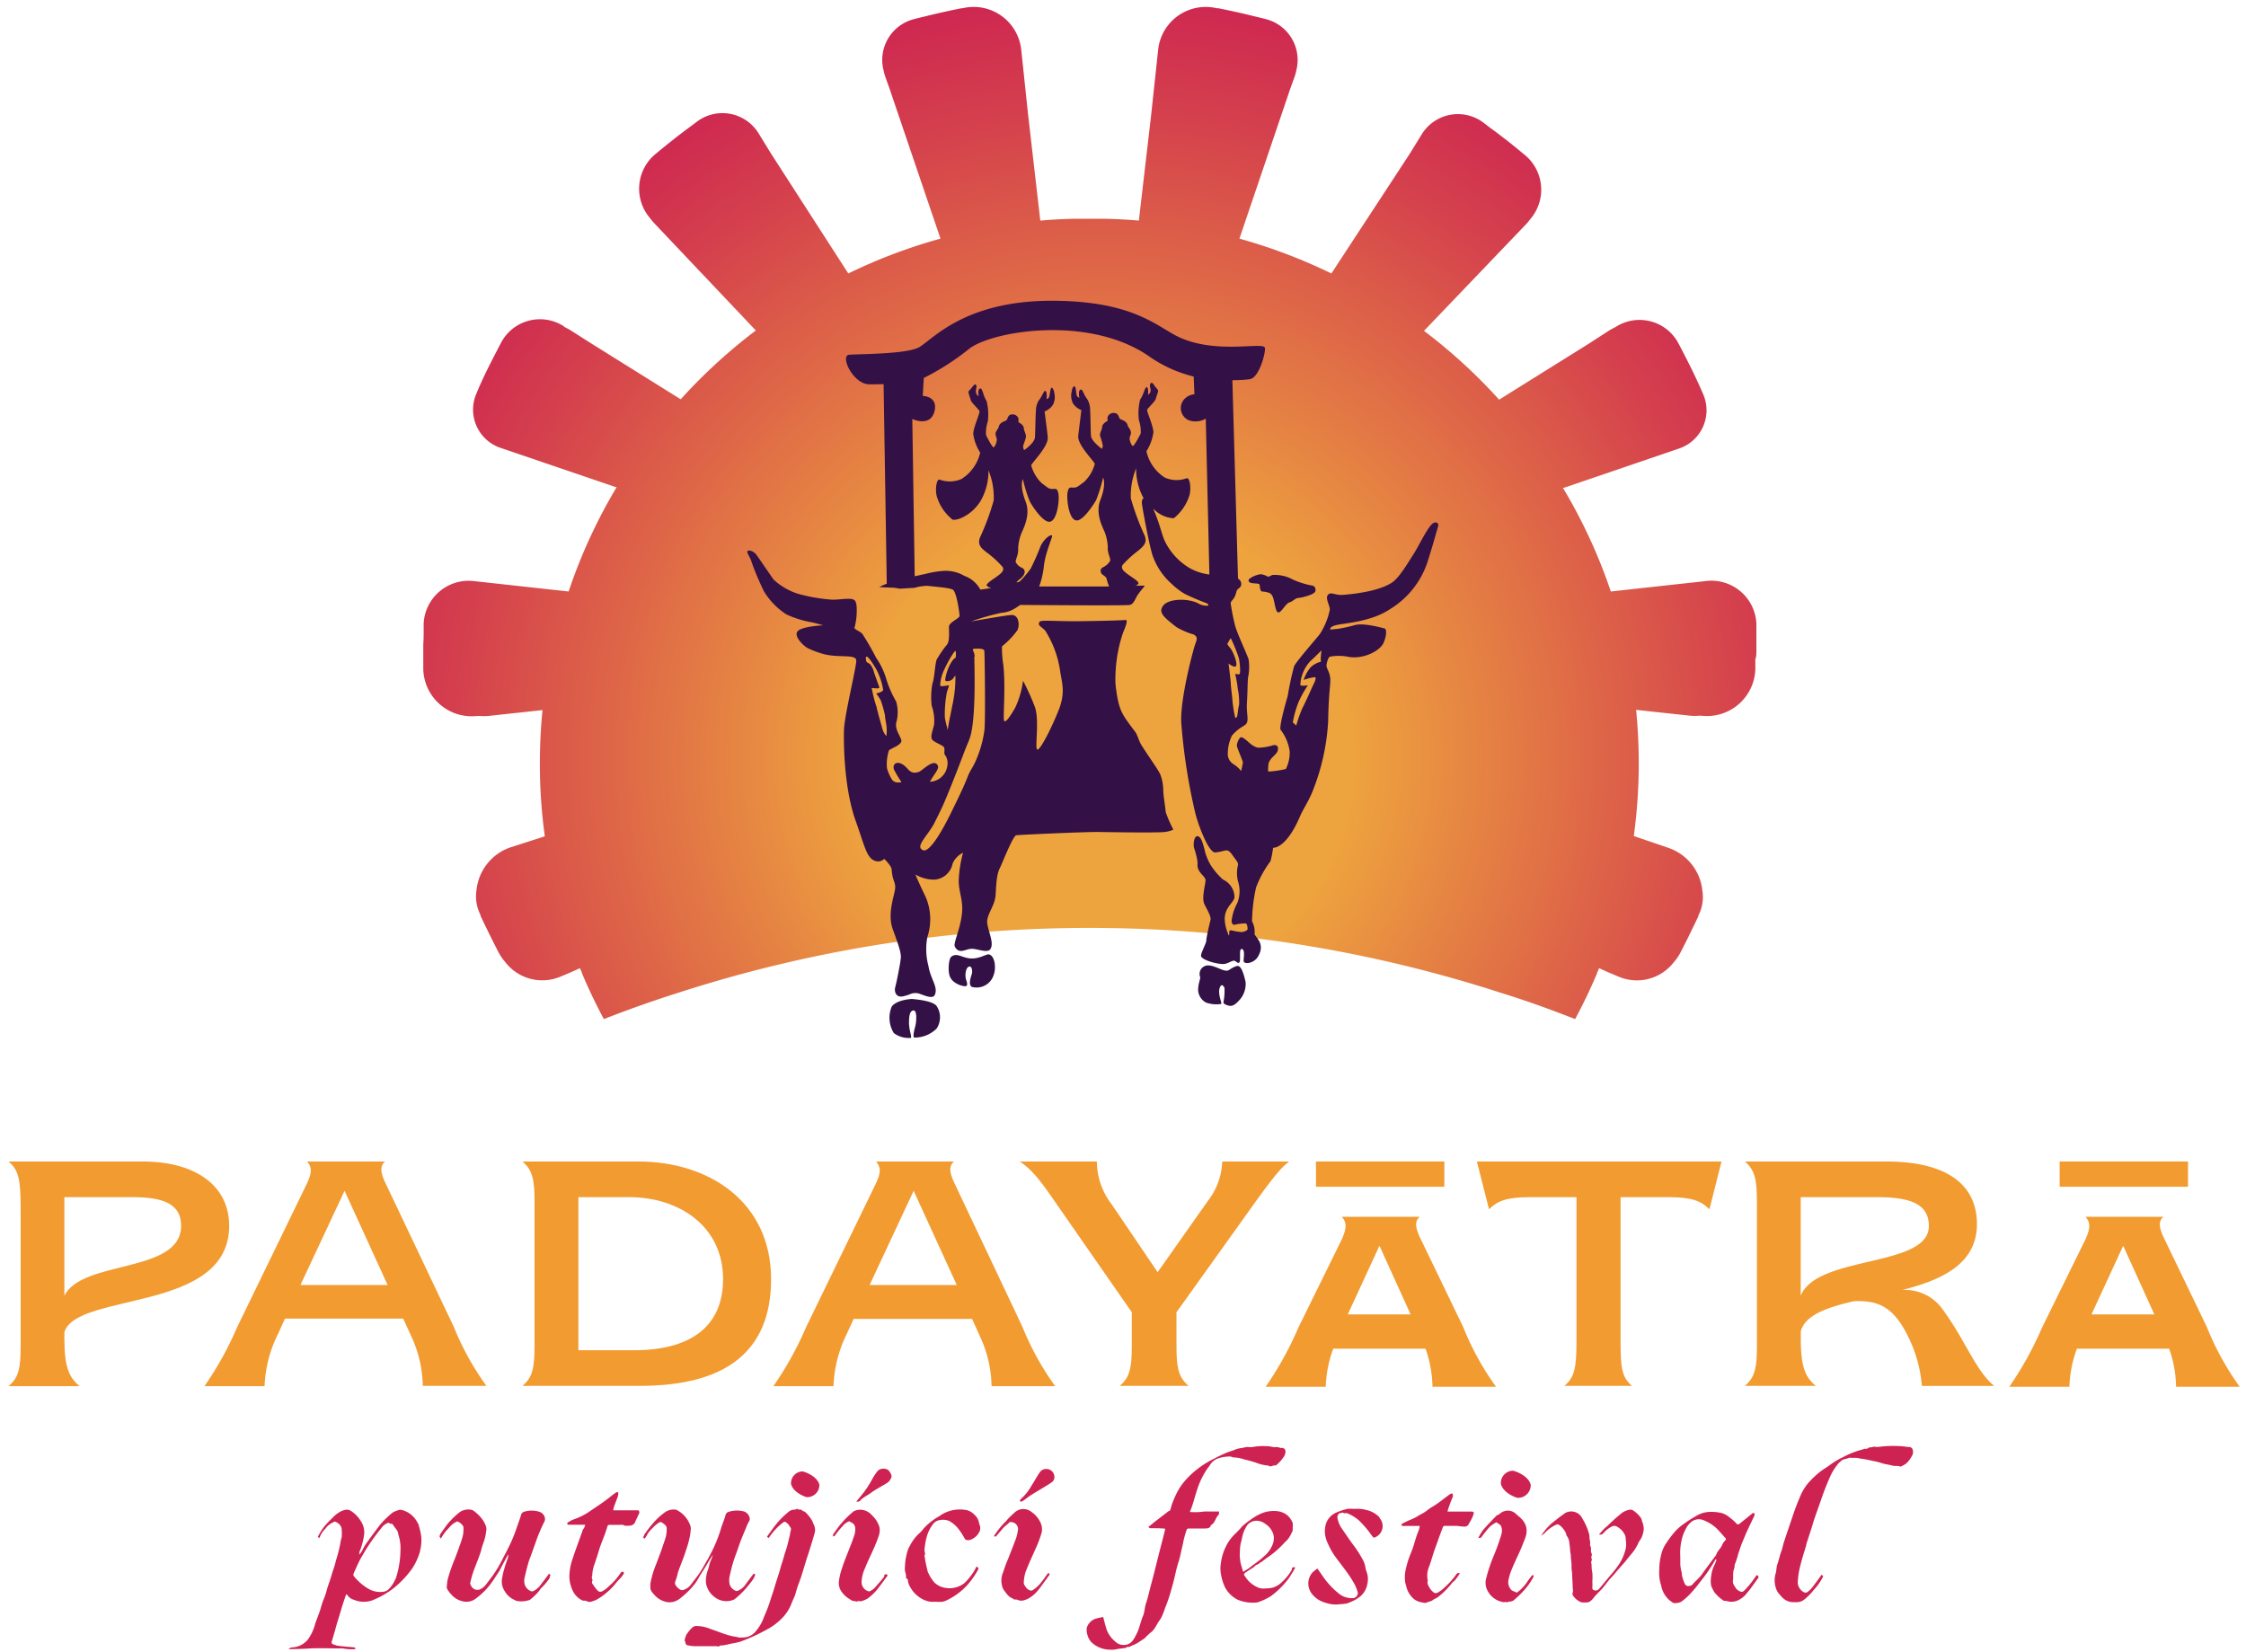 <svg id="Vrstva_1" data-name="Vrstva 1" xmlns="http://www.w3.org/2000/svg" xmlns:xlink="http://www.w3.org/1999/xlink" viewBox="0 0 299 220"><defs><style>.cls-1{fill:url(#radial-gradient);}.cls-2{fill:#331045;}.cls-3{fill:none;}.cls-4{fill:#f29b31;}.cls-5{fill:#ce2252;}</style><radialGradient id="radial-gradient" cx="146.98" cy="100.91" r="112.84" gradientUnits="userSpaceOnUse"><stop offset="0.29" stop-color="#eea43e"/><stop offset="0.41" stop-color="#e78a42"/><stop offset="0.77" stop-color="#d43f4d"/><stop offset="0.93" stop-color="#cd2252"/></radialGradient></defs><title>Padayatra_putujici_festival_logo</title><path class="cls-1" d="M233.82,86.61c0-.26,0-.52,0-.78,0-.75,0-1.49,0-2.24,0-.15,0-.29,0-.44V83A6,6,0,0,0,227,77.37l-12.56,1.38a70.73,70.73,0,0,0-6.38-13.81l.15,0,15.21-5.19a5.37,5.37,0,0,0,3.31-7.28c-.86-2-1.81-3.94-2.82-5.86l-.08-.16a.08.08,0,0,1,0,0l-.47-.89a5.86,5.86,0,0,0-8.21-2.07l-.22.13a8.24,8.24,0,0,0-.77.42l-2.59,1.68-12,7.49a71.8,71.8,0,0,0-10-9.16l13.61-14.22a6.21,6.21,0,0,0,.52-.63,6,6,0,0,0-.66-8.53l-.39-.32h0l0,0c-.73-.61-1.47-1.21-2.22-1.79s-1.45-1.11-2.19-1.65l-.14-.11h0l-.63-.48a5.65,5.65,0,0,0-8.21,1.58l-1.59,2.58L177.24,36.41A72.1,72.1,0,0,0,165,31.77l6.78-20,.56-1.54a6.56,6.56,0,0,0,.23-.84,5.61,5.61,0,0,0-4-6.83l-.37-.1h0l-1.21-.29c-.88-.22-1.76-.43-2.65-.62-.71-.16-1.43-.31-2.14-.45H162l-.23-.05a6.37,6.37,0,0,0-7.58,5.47l-.94,8.77-1.64,14.08c-1.38-.13-2.76-.19-4.16-.24l-1.73,0h-1.34l-1.73,0c-1.4.05-2.79.11-4.16.24L136.87,15.3l-.93-8.78a6.37,6.37,0,0,0-7.59-5.47l-.22.05H128c-.72.14-1.43.29-2.15.45-.88.19-1.77.4-2.65.62l-1.2.29h0l-.37.1a5.6,5.6,0,0,0-4,6.83,6.56,6.56,0,0,0,.23.84l.55,1.54,6.79,20a71.78,71.78,0,0,0-12.27,4.64L102.58,20.35,101,17.77a5.65,5.65,0,0,0-8.21-1.58l-.63.48h0l-.14.1c-.74.55-1.47,1.09-2.19,1.66s-1.49,1.18-2.22,1.79l0,0h0c-.12.11-.26.21-.39.32a6,6,0,0,0-.66,8.53,6.21,6.21,0,0,0,.52.63L100.62,44a71.88,71.88,0,0,0-10,9.16l-12-7.49L76,44a7.29,7.29,0,0,0-.78-.42L75,43.4a5.86,5.86,0,0,0-8.21,2.07l-.47.89,0,0a.8.8,0,0,1-.08.16c-1,1.92-2,3.88-2.81,5.86a5.37,5.37,0,0,0,3.3,7.28l15.22,5.19.15,0A70.73,70.73,0,0,0,75.7,78.75L63.13,77.37A6,6,0,0,0,56.4,83v.13s0,0,0,0,0,.3,0,.45c0,.74,0,1.49-.05,2.23v2c0,.09,0,.18,0,.27,0,.36,0,.72,0,1.07a6.45,6.45,0,0,0,7.2,6.17l.31,0a7.4,7.4,0,0,0,1.15,0l7.21-.78a72.28,72.28,0,0,0-.35,7.25,69.94,69.94,0,0,0,.66,9.55L68,112.8a6.74,6.74,0,0,0-4.57,5.74,5.34,5.34,0,0,0,.41,3l.12.27s0,.06,0,.08c.17.39.36.77.54,1.15.49,1,1,2.06,1.52,3.07l.24.47v0l.12.23a6.58,6.58,0,0,0,.86,1.25A6.22,6.22,0,0,0,74.68,130l1.36-.57,1.16-.53.28.63s0,0,0,.05h0c.87,2.09,1.85,4.12,2.91,6.1h0c3.09-1.21,6.26-2.34,9.48-3.37l.5-.16a177.87,177.87,0,0,1,109.34,0l.5.16c3.22,1,6.39,2.16,9.48,3.37h0q1.61-3,2.92-6.1h0l0-.05.27-.63,1.17.53,1.36.57a6.21,6.21,0,0,0,7.4-1.87,6.62,6.62,0,0,0,.87-1.25l.12-.23v0c.08-.15.15-.3.23-.46.53-1,1-2,1.53-3.08.18-.38.37-.76.54-1.15l0-.08.13-.27a5.33,5.33,0,0,0,.4-3,6.73,6.73,0,0,0-4.56-5.74l-4.57-1.56a71.57,71.57,0,0,0,.66-9.55q0-3.68-.35-7.25l7.21.78a7.4,7.4,0,0,0,1.15,0l.31,0a6.45,6.45,0,0,0,7.2-6.17c0-.35,0-.71,0-1.07a2.45,2.45,0,0,0,0-.27C233.83,87.39,233.82,87,233.82,86.61Z"/><path class="cls-2" d="M164.89,128.63c-.38-.15-1.28.55-1.41.58-.67.19-1.75-.75-2.81-.67a1.14,1.14,0,0,0-.9,1.53c.06.26-.25.79-.27,1.73a2,2,0,0,0,1.05,1.68,4.24,4.24,0,0,0,2,.19c.2-.07-.48-1.29-.17-2.16.23-.63.49-.25.63,0a8.34,8.34,0,0,1-.14,1.95c0,.22.48.38.75.44.56.12,1-.32,1.49-.88a3.19,3.19,0,0,0,.71-2.29C165.74,130.41,165.42,128.83,164.89,128.63Z"/><path class="cls-2" d="M131.66,127.07c-.38-.09-1.35.7-2.68.51-1-.14-1.61-.73-2.31-.23-.37.25-.44,1.62-.33,2.22a1.71,1.71,0,0,0,.62,1.12,2.89,2.89,0,0,0,1.52.62c.51-.05.17-.65.09-1.05-.14-.64.07-1.62.54-1.58.24,0,.39.56.26,1s-.49,1.39,0,1.71a2.38,2.38,0,0,0,2.88-1.49C132.68,128.82,132.41,127.24,131.66,127.07Z"/><path class="cls-2" d="M121.44,133c-.06,0-2,.07-2.72,1a3.86,3.86,0,0,0,.27,3.54,3.26,3.26,0,0,0,2.26.64c.17-.14-.19-.85-.24-1.91,0-.86.06-1.69.58-1.74s.4,1.42.3,1.91-.42,1.46-.2,1.7a4.15,4.15,0,0,0,3-1.2,2.73,2.73,0,0,0,0-3C124.13,133.22,121.93,133.06,121.44,133Z"/><path class="cls-2" d="M190.92,69.59c-.71.23-1.9,2.87-2.73,4.17s-1.94,3.2-2.92,3.83c-2,1.28-5.81,1.55-6.47,1.61-1,.09-1.55-.41-1.94-.08-.56.48.22,1.48.17,2.07a9.41,9.41,0,0,1-1.32,3.22c-.46.61-3.09,3.58-3.43,4.29a39.24,39.24,0,0,0-.86,4c-.15.47-1.16,4-.94,4.46a6.08,6.08,0,0,1,1.21,2.88,4.87,4.87,0,0,1-.51,2.34,12.32,12.32,0,0,1-2.32.34c-.1,0,0-.84,0-1,.19-.83,1.06-1.21,1.22-1.73s0-.86-.57-.78a7.09,7.09,0,0,1-2,.34c-1-.18-1.56-1.19-2.22-1.39-.31-.1-.66.85-.63,1.14s.8,2,.8,2.22a10.54,10.54,0,0,1-.24,1.13,3.7,3.7,0,0,0-1-.9,1.63,1.63,0,0,1-.76-1.13,5.54,5.54,0,0,1,.54-2.68c1.14-1.31,1.78-1.2,2-1.74s-.09-1.31,0-2.67.07-2.59.15-3.34a6.79,6.79,0,0,0,.07-2.41c-.22-.69-1.49-3.39-1.78-4.42a29.13,29.13,0,0,1-.6-3c-.06-.28.4-.54.57-1a4.36,4.36,0,0,0,.19-.59.7.7,0,0,1,.28-.41.83.83,0,0,0,.29-.3.75.75,0,0,0,0-.64.81.81,0,0,0-.36-.38h0l-.75-26.42s1.44,0,2.32-.14c1.24-.14,2.17-3.65,2-4.2-.29-.81-7.12,1.07-12.14-1.76-2.81-1.58-6.19-4.45-16.19-4.48-11.65,0-15.84,5.12-17.69,6.19-1.61.93-8.1.9-9.31,1s.34,3.55,2.35,3.91c.3.06,2.23,0,2.23,0l.42,26.58a5.77,5.77,0,0,0-1,.45l1.66.07c.37,0,.74.08,1.07.14h0l1.76-.11.18,0A6.16,6.16,0,0,1,123.5,78c.88.11,3.1.26,3.4.55.51.5.87,3.37.84,3.48-.1.35-1.4.84-1.41,1.41s.12,1.9-.25,2.37a14.23,14.23,0,0,0-1.38,2c-.22.5-.31,2.6-.56,3.14a10,10,0,0,0-.11,3,6,6,0,0,1,.32,2.53c-.19.88-.61,1.73-.15,2.1s1.24.62,1.44.87,0,.79.12,1a1.88,1.88,0,0,1,.35,1.53,2.44,2.44,0,0,1-2.32,2.1s.28-.48.59-.94.63-.92.46-1.23c-.54-1-2,.67-2.5.85-1.26.44-1.38-.52-2.2-1s-1.36,0-1.13.69a14.34,14.34,0,0,0,1,1.68s-.86.24-1.26-.33a5.67,5.67,0,0,1-.67-1.53,5.89,5.89,0,0,1,.25-2.34c.21-.3,1.87-.75,1.65-1.43s-.8-1.3-.68-2.24a5.06,5.06,0,0,0,0-2.86,14.34,14.34,0,0,1-1.37-3.19,10.11,10.11,0,0,0-1.31-2.66,34.53,34.53,0,0,0-1.83-3.17c-.44-.44-1.22-.6-1-.92a9.08,9.08,0,0,0,.24-2.86,3.08,3.08,0,0,0-.16-.57.86.86,0,0,0-.26-.21c-.53-.26-2.15.1-3.07,0a22.15,22.15,0,0,1-4.35-.78A8.57,8.57,0,0,1,103,77.18c-.34-.45-2-2.92-2.32-3.34s-.94-.66-1.15-.48.39.86.55,1.54a35.22,35.22,0,0,0,1.63,3.84,9.43,9.43,0,0,0,3,3.07,13.68,13.68,0,0,0,3.11,1c.49.07,1.77.44,1.77.44s-2.83.13-3.4.79.76,1.93,1.3,2.23a11.84,11.84,0,0,0,1.94.75c2.08.64,4.53,0,4.56.91s-1.6,7.37-1.64,9.35c-.06,2.85.18,8.16,1.56,12,1.25,3.49,1.48,5.16,2.8,5.39a1.14,1.14,0,0,0,1-.32s1,.93,1,1.47c.1,1.56.6,1.63.43,2.66s-1,3.26-.29,5.23,1.15,3.12,1.07,3.88-.52,3-.75,3.88c-.13.51.07,1.41,1.1,1.17s1-.46,1.76-.42c.51,0,2.12,1,2.43.21.44-1.06-.58-2.07-.86-3.82a8.68,8.68,0,0,1-.14-3.87,7.54,7.54,0,0,0-.25-5.37c-.92-1.88-1.32-2.88-1.34-2.94a4.85,4.85,0,0,0,2.54.68,2.64,2.64,0,0,0,2.41-2.15,2.88,2.88,0,0,1,1.39-1.43,16.07,16.07,0,0,0-.58,3.75c0,1.46.63,2.65.43,4.36-.23,2.16-1.2,3.95-.94,4.41.6,1.09,1.46.24,2.29.27s2.12.63,2.46,0c.55-.93-.59-2.81-.44-3.82s.86-1.79,1.07-3c.12-.7.05-2.81.57-3.85.33-.65,1.78-4.37,2.21-4.44s9.36-.47,11-.44,7.92.12,8.73,0a3.83,3.83,0,0,0,1.19-.31,1.53,1.53,0,0,1-.1-.21h0a16.18,16.18,0,0,1-.92-2.15c0-.36-.34-2.37-.32-2.9a6.1,6.1,0,0,0-.36-2c-.2-.58-1.49-2.33-2.49-3.91-.48-.76-.55-1.5-1-2-1.68-2.27-2.1-2.64-2.51-6.2a19.32,19.32,0,0,1,1-6.84c.34-.78.7-1.75.34-1.71-.8.09-5.95.17-6.58.17-3.24,0-4.77-.21-4.9.12-.18.48.06.43.78,1.12a13.74,13.74,0,0,1,2,5.46c.23,1.5.72,2.79-.2,5.12s-2.47,5.39-2.85,5.27.35-4-.36-5.78a30.81,30.81,0,0,0-1.54-3.39,12,12,0,0,1-1.05,3.61c-.61,1.05-1.27,2.06-1.46,1.73s.23-4.48-.12-7.51a13.34,13.34,0,0,1-.17-2.41,10.68,10.68,0,0,0,2.07-2.17c.31-.73.16-2-.77-2-.62,0-5.15.81-5.43.86a33.84,33.84,0,0,1,4.05-1.15,3.92,3.92,0,0,0,1.76-.56c.29-.17.75-.49.75-.49s14,.12,14.58,0,.68-.82,1.16-1.48.9-1.06.81-1.09h-1.21c.26-.09.43-.21.4-.34-.09-.44-1.74-1.2-2.12-1.83a1.21,1.21,0,0,1-.08-.25.48.48,0,0,1,.11-.36,13.93,13.93,0,0,1,2-1.83c.64-.53,1.19-1,1-1.75a1.34,1.34,0,0,0-.07-.27,34.17,34.17,0,0,1-1.86-5,9.67,9.67,0,0,1,.71-4,8,8,0,0,0,1,4c-.16.07-.27.29-.23.7s.44,2.67.83,4.49c.21,1,.41,1.84.56,2.35a9.06,9.06,0,0,0,2.57,3.86,9.26,9.26,0,0,0,1.69,1.3,28.79,28.79,0,0,0,2.94,1.26c.3.16.26.33.26.33a2.19,2.19,0,0,1-1.39-.32c-1.44-.7-3.93-.6-4.63.32s.1,1.56,1.75,2.85a9.81,9.81,0,0,0,2.32,1c.39.25.53.42.24,1.15s-2.1,7.55-1.9,10.63a77.86,77.86,0,0,0,1.88,12.06,20.77,20.77,0,0,0,1.37,3.68c.46.91.92,1.53,1.28,1.49.76-.07,1.07-.24,1.49-.27s.83.71,1,.93.61.73.53,1a4.48,4.48,0,0,0,0,2.19,4.25,4.25,0,0,1-.1,2.9,6.25,6.25,0,0,0-.76,2.46c.12.39.2.49.56.39s.81-.12,1.12-.15c.13,0,.32,0,.36.16a2.09,2.09,0,0,1,.1.51.27.27,0,0,1-.11.25,1.44,1.44,0,0,1-.74.23,7.93,7.93,0,0,1-1.29-.22s-.3-.07-.3.17c0,.92-.14.31-.22.13a5.28,5.28,0,0,1-.39-1.81c0-1.68,1.36-2.24,1.3-3a2.6,2.6,0,0,0-1.34-2.16,1.73,1.73,0,0,1-.5-.39,9.33,9.33,0,0,1-1.35-1.67,7.86,7.86,0,0,1-.71-1.66,11.45,11.45,0,0,0-.41-1.45c-.18-.46-.39-.71-.65-.7-.42,0-.57,1.1-.4,1.62a11.31,11.31,0,0,1,.39,1.45,3.26,3.26,0,0,1,.05.67c-.09,1.09,1.08,1.58,1.07,2.12s-.51,2.25-.2,3.07c.24.6,1,1.73.86,2.24s-.56,2.34-.56,2.73-.84,1.81-.68,2.12c.24.49,2,1,2.94,1,.55,0,1.2-.51,1.47-.44s.53.49.7.17-.09-1.71.25-1.73c.61,0,.18,1.52.32,1.71.28.37,1.4.09,1.85-.65,1.14-1.84-.45-2.67-.42-3.11a3,3,0,0,0-.34-1.64,21.56,21.56,0,0,1,.54-4.52,14.31,14.31,0,0,1,1.92-3.49,13.7,13.7,0,0,0,.34-1.78s1.72.22,3.61-4.24c.44-1,1.16-2,1.72-3.46a29.26,29.26,0,0,0,2-9.14c.08-4.24.37-5,.27-5.81s-.49-1.24-.49-1.58.24-1.22.51-1.22a6.4,6.4,0,0,1,2.25,0c2.09.45,4.34-.76,4.82-1.8s.39-1.88.2-1.93-2.85-.83-4.06-.45a20.73,20.73,0,0,1-2.3.5c-.39,0-1,.15-.95,0s.17-.44,1.44-.63,4.35-.53,6.53-2A11.6,11.6,0,0,0,190,74.93c.71-2.19,1.35-4.54,1.39-4.66C191.65,69.6,191.21,69.5,190.92,69.59ZM118,98a2.3,2.3,0,0,1-.52-.93c-.11-.43-.68-2.36-.78-2.92a17.83,17.83,0,0,1-.65-2.53c.15-.06,1.13.19,1-.16s-.65-1.78-.71-2a2.55,2.55,0,0,0-.54-1.06c-.24-.16-.41-.18-.47-.36-.11-.36-.27-1.66,1.36,1.13a8.91,8.91,0,0,1,.88,2.68c-.09.33-.93.47-.93.47a8.07,8.07,0,0,1,.6.9,15.32,15.32,0,0,1,.57,2c0,.26.13,1,.16,1.15A5.45,5.45,0,0,1,118,98Zm8.18-.7c0-.15-.32-1.18-.4-1.82a15.35,15.35,0,0,1,.29-3.39,6.88,6.88,0,0,0,.27-.86,6.64,6.64,0,0,1-1.09.13c-.19,0,0-1.17.32-1.91a16.59,16.59,0,0,1,1.18-2.24s.42-.66.47-.53a2.59,2.59,0,0,1,0,.88c-.06.06-.34.09-.84,1.1-.29.57-.68,1.92-.49,2a1,1,0,0,0,1.09-.46s.18-.31.21-.18a17.18,17.18,0,0,1-.33,3.52c-.12.55-.41,2.08-.45,2.2S126.15,97.4,126.13,97.26Zm3.58-9.87a2,2,0,0,0-.23-.83.16.16,0,0,1,.13-.23c.43,0,1.33-.09,1.38.29s.17,9.67,0,10.65a15,15,0,0,1-1.15,4c-.29.69-.77,1.36-1,1.93-.56,1.48-1.57,3.53-2.39,5.19-1.78,3.58-3,5-3.6,4.77-1.18-.46.62-1.91,1.5-3.65.44-.87.9-1.79,1.29-2.68.82-1.92,1.9-4.68,2.69-6.78.32-.86.64-1.49.81-2.09C130,95.09,129.68,87.69,129.71,87.39Zm2.68-9.24-.21.06.21-.06.17-.08ZM161,76.49a7.2,7.2,0,0,1-2.51-.79,8.43,8.43,0,0,1-3.51-3.85c-.3-.76-.55-1.77-.88-2.66-.21-.59-.44-1.15-.63-1.6a5.28,5.28,0,0,1-1-1.21,5.53,5.53,0,0,0,.95,1.21h0A4,4,0,0,0,156.26,69a6.33,6.33,0,0,0,2.12-3.17c.2-1,0-2.3-.42-2.15a3.85,3.85,0,0,1-2.9-.1,5.6,5.6,0,0,1-2.44-3.5,6.33,6.33,0,0,0,.93-2.54c-.06-1-.93-2.78-.83-3s1.07-1.12,1.16-1.46c0-.17.19-.53.3-1,0-.21-.25-.41-.39-.59s-.42-.76-.63-.42.11.73,0,1.07a.63.63,0,0,1-.33.41s.09-.93-.16-1-.42,1-.88,1.63a7.21,7.21,0,0,0-.17,2.76,4.84,4.84,0,0,1,.24,1.78c-.14.26-.87,1.68-1.05,1.65s-.43-.68-.43-1,.26-.54.15-.94-.34-.51-.42-.83c-.13-.56-.83-.7-1-.82s-.18-.71-.65-.77a.83.83,0,0,0-1,.49,1.36,1.36,0,0,0,0,.53s-.72.33-.74.83c0,.32-.35.81-.27,1.18a8.7,8.7,0,0,1,.37,1.33,2.9,2.9,0,0,1-.13.39s-1.39-1-1.45-1.72-.07-3.09-.12-3.48a2.75,2.75,0,0,0-.37-1.4c-.6-.77-.57-1.36-.91-1.28s-.15,1.09-.15,1.09a.68.68,0,0,1-.33-.28c-.11-.23-.11-1.39-.37-1.25s-.28.52-.31.65a2.28,2.28,0,0,0,.17,1.63,2.34,2.34,0,0,0,1.11.88s-.39,3.11-.42,3.46c-.1,1.24,2.23,3.43,2.2,3.72a5.21,5.21,0,0,1-1.39,2.36c-.73.53-.91.76-1.37.78s-.7-.19-.86.63.17,3.94,1.34,3.73c.85-.16,2.06-2,2.46-2.69a20.52,20.52,0,0,0,.93-3s.48.8-.37,3c-.75,1.93.49,3.9.64,4.41a6.38,6.38,0,0,1,.36,1.82c-.09.85.47,1.62.28,1.9-.56.85-1.14.74-1.22,1.14-.13.74.67.7.78,1.22a6.46,6.46,0,0,0,.33,1l-9.31,0a11.09,11.09,0,0,0,.61-2.57c.18-1.91,1.26-4.14,1.1-4.22-.34-.16-1.17.66-1.51,1.39a30.9,30.9,0,0,1-1.32,3,12.57,12.57,0,0,1-1.48,1.75,1,1,0,0,1-.45.09c.22-.19.38-.35.45-.4s.8-.59.65-1.13-.57-.23-1.14-1.08c-.18-.28.38-1,.29-1.9a6.25,6.25,0,0,1,.36-1.81c.15-.52,1.39-2.48.64-4.42-.85-2.18-.37-3-.37-3a19.67,19.67,0,0,0,.93,3c.4.73,1.61,2.52,2.46,2.68,1.16.21,1.51-2.9,1.34-3.73s-.4-.61-.86-.63-.64-.24-1.37-.78a5.19,5.19,0,0,1-1.39-2.35c0-.29,2.3-2.49,2.2-3.73,0-.35-.42-3.46-.42-3.46a2.39,2.39,0,0,0,1.11-.88,2.28,2.28,0,0,0,.17-1.63c0-.13-.11-.54-.31-.65s-.26,1-.37,1.26a.7.7,0,0,1-.33.27s.09-1-.15-1.09-.31.51-.91,1.28a2.65,2.65,0,0,0-.36,1.41c-.06.38-.08,2.7-.13,3.47s-1.45,1.72-1.45,1.72a2.28,2.28,0,0,1-.12-.39c-.06-.21.24-.76.36-1.33.08-.37-.26-.86-.27-1.18,0-.5-.73-.83-.73-.83a1.48,1.48,0,0,0,0-.53.83.83,0,0,0-.95-.49c-.47.06-.48.65-.65.77s-.88.27-1,.83c-.08.32-.33.51-.42.82s.15.62.15.94-.27,1-.44,1-.9-1.39-1-1.65a4.84,4.84,0,0,1,.24-1.78,7.21,7.21,0,0,0-.17-2.76c-.46-.63-.53-1.79-.88-1.63s-.16,1-.16,1-.21,0-.34-.4.15-.82,0-1.07-.46.2-.63.42-.44.38-.39.59c.11.44.26.8.3,1,.09.34,1.06,1.21,1.16,1.46s-.77,2.06-.83,3a6.2,6.2,0,0,0,.93,2.53A5.64,5.64,0,0,1,128,63.77a3.89,3.89,0,0,1-2.9.09c-.39-.14-.63,1.12-.41,2.15a6.2,6.2,0,0,0,2.12,3.17c.74.17,2.7-.72,3.78-2.57a8,8,0,0,0,1-4,9.54,9.54,0,0,1,.7,4,33.15,33.15,0,0,1-1.85,5c-.34,1,.27,1.44,1,2a13.32,13.32,0,0,1,2,1.84.45.45,0,0,1,.11.35,1,1,0,0,1-.08.25c-.38.63-2,1.39-2.12,1.83,0,.16.22.3.6.4-.6.12-1.44.22-1.44.22a3.91,3.91,0,0,0-2.13-1.83A4.93,4.93,0,0,0,125.7,76a13.11,13.11,0,0,0-2.57.43c-.08,0-.63.14-1.36.29l-.32-20.94s2.56,1.22,3-1.24c.3-1.81-1.61-1.83-1.61-1.83l.14-2.39a33.32,33.32,0,0,0,6-3.85c2.91-2.35,15.7-4.58,23.79.83a17.67,17.67,0,0,0,6.14,2.83l.1,2.36a2.08,2.08,0,0,0-1.39.7,1.76,1.76,0,0,0,.66,2.77,2.74,2.74,0,0,0,2.24-.22L161,76.49Zm2.43,9.18a3.65,3.65,0,0,1,.42-.7,21.37,21.37,0,0,1,1.05,2.58c.11.29.32,2.15.09,2.21s-.58-.09-.55,0a14.68,14.68,0,0,1,.34,1.94,8.94,8.94,0,0,1,.18,2.11c-.15.48-.21,1.56-.3,1.64s-.16.18-.22.11a17.94,17.94,0,0,1-.37-2.27c0-.31-.21-1.8-.22-2.26s-.3-2.69-.3-2.69.59.48.89.41c.49-.12-.29-2-.6-2.39S163.37,85.82,163.39,85.67Zm12.42,1.62a3.23,3.23,0,0,0,0,.81,3,3,0,0,0-1.37.74,5.05,5.05,0,0,0-.93,1.69,6.34,6.34,0,0,1,1.53-.38c.07.1.15.22-.17.86s-1.09,2.46-1.53,3.27a17,17,0,0,0-.81,2.31s-.46-.37-.46-.44a14.42,14.42,0,0,1,.75-2.66,15.58,15.58,0,0,1,1.25-2.25s-1,.16-1-.07A5,5,0,0,1,174.46,88c.57-.49,1.46-1.41,1.46-1.41Z"/><path class="cls-2" d="M166.55,76.91c-.19.11-.33.24-.33.37,0,.5,1,.32,1.4.48.16.06,0,1,.46,1a2.62,2.62,0,0,1,.72.13s.43,0,.67.65.32,2,.72,2,1-1.22,1.47-1.34.74-.56,1.18-.59,2-.4,2.24-.83a.65.65,0,0,0,0-.5.48.48,0,0,0-.35-.31,11.08,11.08,0,0,1-2.62-.81,5,5,0,0,0-2.69-.61c-.36.11-.48.3-.7.2a2.12,2.12,0,0,0-.92-.3A3.49,3.49,0,0,0,166.55,76.91Z"/><path class="cls-3" d="M214.06,129.77l.29.13-.14-.07Z"/><path class="cls-4" d="M216.3,129.42l.29.13-.14-.07Z"/><path class="cls-4" d="M8.57,178.24v-.89c1.7-5.38,21.94-2.55,21.94-14.15,0-5.29-4.43-8.56-11.51-8.56H1.13C2.48,155.76,2.75,157,2.75,161v18.18c0,3-.27,4.26-1.62,5.37h9.45C9.24,183.4,8.57,182.1,8.57,178.24Zm0-18.85H17.7c4.22,0,6.41,1,6.41,3.81,0,6.4-13.17,4.47-15.54,9.31Z"/><path class="cls-4" d="M85,154.64H69.55c1.34,1.12,1.61,2.42,1.61,5.38v19.12c0,3-.27,4.26-1.61,5.37H85.22c11.47,0,17.43-4.65,17.43-14.19C102.65,159.93,94.27,154.64,85,154.64Zm-.67,25.13H77V159.39h6.81c6.45,0,12.45,3.76,12.45,10.93C96.24,176.72,91.81,179.77,84.37,179.77Z"/><path class="cls-4" d="M127.14,157.69c-.58-1.21-1-2.33-.13-3.05H116.62c.71.81.63,1.57-.05,3l-9.27,19.08a44.27,44.27,0,0,1-4.34,7.83h8a16.91,16.91,0,0,1,1.74-6.89l.94-2.06h15.77l1.07,2.37a16.13,16.13,0,0,1,1.52,6.58h8.47a37.22,37.22,0,0,1-4.35-7.88Zm-11.37,13.39,5.86-12.54,5.74,12.54Z"/><path class="cls-4" d="M51.4,157.69c-.58-1.21-1-2.33-.13-3.05H40.88c.71.81.62,1.57-.05,3l-9.27,19.08a44.27,44.27,0,0,1-4.34,7.83h8A17,17,0,0,1,37,177.62l.94-2.06H53.68l1.08,2.37a16.13,16.13,0,0,1,1.52,6.58h8.47a37.22,37.22,0,0,1-4.35-7.88ZM40,171.08l5.87-12.54,5.73,12.54Z"/><path class="cls-4" d="M166.75,160.55c2.82-3.94,3.89-5.19,4.88-5.91h-8.92a9,9,0,0,1-1.88,5.2l-6.72,9.54-6.09-9a9.45,9.45,0,0,1-2-5.74H135.75c2,1.3,3.36,3.45,5.33,6.27l9.59,13.8v4.43c0,3-.27,4.26-1.61,5.37h9.18c-1.35-1.11-1.62-2.41-1.62-5.37v-4.43Z"/><path class="cls-4" d="M198.23,161c1.12-1.12,2.41-1.61,5.37-1.61h6.27v19.3c0,3.41-.27,4.71-1.61,5.82h9c-1.34-1.11-1.52-2.41-1.52-5.82v-19.3h6.45c3,0,4.26.49,5.38,1.61l1.61-6.36H196.61Z"/><path class="cls-4" d="M258.53,174.21a6.12,6.12,0,0,0-5.29-2.46c5.24-1.34,9.94-3.45,9.94-8.78,0-5.1-3.8-8.33-12.09-8.33H232.28c1.34,1.12,1.61,2.42,1.61,5.38v19.12c0,3-.27,4.26-1.61,5.37h9.45c-1.34-1.11-2-2.41-2-6.27v-1c.58-2.15,3.49-3.18,7.07-4,3.23-.13,5.29.71,7.26,4.79a17.87,17.87,0,0,1,1.79,6.49h9.63C263,182.5,261.62,178.38,258.53,174.21Zm-18.81-1.7V159.39h10.17c4.52,0,6.89.94,6.89,3.85C256.78,168.8,241.91,167.05,239.72,172.51Z"/><rect class="cls-4" x="175.19" y="154.64" width="17.09" height="3.36"/><path class="cls-4" d="M194.78,176.66,189.15,165c-.58-1.21-1-2.33-.13-3H178.63c.71.81.62,1.57,0,3l-5.8,11.79a44.64,44.64,0,0,1-4.34,7.84h8a16,16,0,0,1,1-5.07h12.28a15.76,15.76,0,0,1,.93,5.07h8.46A37,37,0,0,1,194.78,176.66ZM179.42,175l4.22-9.14,4.15,9.14Z"/><rect class="cls-4" x="274.19" y="154.64" width="17.09" height="3.36"/><path class="cls-4" d="M293.78,176.66,288.16,165c-.59-1.21-1-2.33-.14-3H277.63c.72.81.63,1.57,0,3l-5.8,11.79a45.32,45.32,0,0,1-4.34,7.84h8a16,16,0,0,1,1-5.07h12.28a15.66,15.66,0,0,1,.92,5.07h8.47A37.51,37.51,0,0,1,293.78,176.66ZM278.43,175l4.22-9.14L286.8,175Z"/><path class="cls-5" d="M42.31,204.61a9.75,9.75,0,0,1,.67-1.12,10.79,10.79,0,0,1,1.29-1.41,3.9,3.9,0,0,1,1-.8,2.16,2.16,0,0,1,.93-.29,1.08,1.08,0,0,1,.56.2,4.15,4.15,0,0,1,1.3,1.37,2.68,2.68,0,0,1,.42,1.71,9.14,9.14,0,0,1-.58,2.23,1.06,1.06,0,0,0-.08.48,2.46,2.46,0,0,0,.45-.64,5.63,5.63,0,0,1,.69-1.12c.53-.75,1.08-1.48,1.63-2.21a12.13,12.13,0,0,1,1.71-1.65,4.25,4.25,0,0,1,.94-.36,2,2,0,0,1,.73.2,3.16,3.16,0,0,1,1.53,1.38,1.83,1.83,0,0,1,.3.71,7.07,7.07,0,0,1,.3,1.55c0,.4,0,.8-.09,1.19a4.84,4.84,0,0,1-.22.93,8.89,8.89,0,0,1-.49,1.14,6.36,6.36,0,0,1-.71,1.11,13.07,13.07,0,0,1-2.31,2.33,12,12,0,0,1-2.78,1.55,3.41,3.41,0,0,1-2.39-.1,1.49,1.49,0,0,1-.85-.61c-.07-.13-.18-.11-.22,0-.25.72-.49,1.45-.7,2.18s-.42,1.33-.6,2-.36,1.29-.56,1.92c-.09.3,0,.39.32.5.11,0,.23.09.34.11.33.05.65.09,1,.12l1.34.12a.22.22,0,0,1,.12.11s0,.12,0,.12a6,6,0,0,1-1.63-.09,1,1,0,0,0-.35,0c-1.36,0-2.74-.07-4.06,0-.83.06-1.68.07-2.52.09-.09,0-.19,0-.33,0,.29-.22.3-.21.54-.23a2.88,2.88,0,0,0,2-1,6,6,0,0,0,1-2.11c.19-.59.43-1.15.63-1.73.11-.33.19-.67.3-1,.19-.55.44-1.07.58-1.64s.37-1.14.55-1.71.26-.9.42-1.33a9.7,9.7,0,0,0,.28-1,21,21,0,0,0,.59-2.27,5,5,0,0,1,.19-.89,5.26,5.26,0,0,0,0-.89,1.09,1.09,0,0,0-.47-.95,1.51,1.51,0,0,0-.43-.23c-.1,0-.19.08-.29.12a2.55,2.55,0,0,0-1,.85,3,3,0,0,0-.71,1.05C42.57,204.9,42.4,204.66,42.31,204.61Zm10.83.07a4.65,4.65,0,0,1-.15-.59c-.07-.38-.41-.64-.61-1s-.4-.15-.57-.3-.15,0-.24,0a1.84,1.84,0,0,0-.82.68,28.69,28.69,0,0,0-2.09,2.92c-.28.5-.6,1-.85,1.5s-.52,1.11-.76,1.68a.37.37,0,0,0,.08.31A7.35,7.35,0,0,0,49,211.5a3.15,3.15,0,0,0,1.93.44,1.47,1.47,0,0,0,.7-.25,4.14,4.14,0,0,0,.91-1.24,2.85,2.85,0,0,0,.26-.65,12.29,12.29,0,0,0,.51-3.36A5.75,5.75,0,0,0,53.14,204.68Z"/><path class="cls-5" d="M58.69,204.85c-.1-.17-.19-.26-.17-.31a1,1,0,0,1,.18-.41c.33-.47.65-.94,1-1.37a10.74,10.74,0,0,1,1.59-1.5,2.11,2.11,0,0,1,1.47-.25.88.88,0,0,1,.38.2,5.48,5.48,0,0,1,.92.88,3.65,3.65,0,0,1,.56.93,1.34,1.34,0,0,1,.1.87,6.88,6.88,0,0,1-.36,1.52,7.41,7.41,0,0,0-.33,1.1c-.27.82-.59,1.62-.9,2.42a13,13,0,0,0-.54,1.87c0,.12.11.32.2.46a.93.93,0,0,0,1.08.36,2.21,2.21,0,0,0,.84-.67c.41-.56.85-1.09,1.22-1.67a17.71,17.71,0,0,0,1-1.76c.19-.39.41-.76.6-1.16a20.64,20.64,0,0,0,1.25-2.93c.19-.58.42-1.15.59-1.74a.58.58,0,0,1,.41-.42,3.39,3.39,0,0,1,2,0,1.08,1.08,0,0,1,.73.71.83.83,0,0,1-.09.71,22.24,22.24,0,0,0-1,2.34c-.32.92-.65,1.83-1,2.77-.21.68-.38,1.38-.54,2.08a1.94,1.94,0,0,0,0,1.17,1.45,1.45,0,0,0,.88.82.55.55,0,0,0,.26-.05,2.76,2.76,0,0,0,.88-.71c.38-.53.78-1,1.17-1.58.08.08.31.1.16.27s0,.15,0,.2a7.91,7.91,0,0,1-1.16,1.42,1,1,0,0,0-.25.33A7.51,7.51,0,0,1,70.54,213c-.07.06-.21.05-.3.09a3.19,3.19,0,0,1-1.35.07c-.16,0-.37-.14-.55-.22a2.76,2.76,0,0,1-1.16-1.11,2.32,2.32,0,0,1-.31-1.83,8.08,8.08,0,0,1,.32-1.31c.11-.44.28-.85.42-1.28a.69.69,0,0,0,0-.47,2.54,2.54,0,0,1-.16.38c-.34.63-.69,1.26-1,1.89l0,0c-.29.4-.54.83-.82,1.23a9.4,9.4,0,0,1-2.16,2.29,2.09,2.09,0,0,1-1.41.53,2.79,2.79,0,0,1-2-1,3.11,3.11,0,0,1-.45-.58.74.74,0,0,1-.14-.39c.05-.34.05-.69.13-1a20.88,20.88,0,0,1,.9-2.63c.29-.73.55-1.46.81-2.2a10,10,0,0,0,.33-1.1,5,5,0,0,0,.06-1c0-.28-.56-.77-.85-.79-.05,0-.09,0-.13.06a2.63,2.63,0,0,0-.88.7c-.19.24-.43.43-.6.68A6.79,6.79,0,0,0,58.69,204.85Z"/><path class="cls-5" d="M94.91,207c-.44.62-.79,1.29-1.19,1.93-.2.33-.43.64-.63,1a7.32,7.32,0,0,1-.53.86,10.86,10.86,0,0,1-2,2,2.26,2.26,0,0,1-1.47.54,2.82,2.82,0,0,1-1.93-.95,2.37,2.37,0,0,1-.33-.38,1.11,1.11,0,0,1-.24-.47,6.1,6.1,0,0,1,0-.74,13.26,13.26,0,0,1,.79-2.62c.27-.73.57-1.45.81-2.2.15-.47.33-.93.46-1.42a4.21,4.21,0,0,0,.1-1.13.56.56,0,0,0-.16-.34,2.19,2.19,0,0,0-.44-.35.33.33,0,0,0-.44,0,3.72,3.72,0,0,0-.83.7,4.22,4.22,0,0,0-.65.76c-.11.25-.28.45-.41.69,0-.11-.29-.11-.17-.28s.11-.28.2-.4c.31-.43.62-.87,1-1.29a8.78,8.78,0,0,1,1.66-1.56A2,2,0,0,1,90,201c.07,0,.14.07.22.11a3.6,3.6,0,0,1,1.46,1.51c.37.74.3.74.22,1.59a12.5,12.5,0,0,1-.59,2.22c-.29,1-.76,2-1.08,3a7.72,7.72,0,0,1-.34,1.16.47.47,0,0,0,0,.35,1.51,1.51,0,0,0,.36.48c.39.34.57.35.94.18a2,2,0,0,0,.83-.68c.41-.56.86-1.09,1.23-1.67s.65-1.13,1-1.71c.21-.42.45-.82.65-1.25A19.39,19.39,0,0,0,96,203.45c.18-.6.45-1.17.6-1.79a.58.58,0,0,1,.39-.37,3.59,3.59,0,0,1,2-.07c.64.17,1,.94.73,1.33a4.3,4.3,0,0,0-.38.81c-.25.6-.51,1.19-.74,1.8s-.42,1.22-.65,1.82a18.16,18.16,0,0,0-.76,2.64,2.73,2.73,0,0,0-.06,1.31,1.39,1.39,0,0,0,.88.89.46.46,0,0,0,.3-.07,2.22,2.22,0,0,0,.91-.75c.36-.5.74-1,1.11-1.49.17.05.27.12.16.28s-.06.2-.11.28a9.23,9.23,0,0,1-.84,1.11,10.43,10.43,0,0,1-1.73,1.72.85.85,0,0,1-.36.16,2.51,2.51,0,0,1-2.29-.41A2.93,2.93,0,0,1,94,210.86a2.89,2.89,0,0,1,0-.84,4.92,4.92,0,0,1,.26-1.07c.14-.31.15-.69.29-1A10.34,10.34,0,0,0,94.91,207Z"/><path class="cls-5" d="M102.33,204.78l-.23-.19c.44-.59.85-1.21,1.32-1.77a10.44,10.44,0,0,1,1.41-1.41,1.32,1.32,0,0,1,1-.42c.1,0,.18-.1.28-.1s.25.13.33.1c.26-.08.44.26.67.25a5,5,0,0,1,1,1.21l.3.71a1.55,1.55,0,0,1,0,1.08c-.18.67-.4,1.34-.6,2s-.41,1.23-.59,1.85c-.27.88-.52,1.76-.84,2.61a13.83,13.83,0,0,0-.46,1.42c-.13.49-.38.89-.54,1.34a5.61,5.61,0,0,1-1.22,1.93A8.17,8.17,0,0,1,102,217a25.21,25.21,0,0,1-3.42,1.56,9.73,9.73,0,0,1-1.24.27l-.51.12-.56.11c-.18,0-.39,0-.52.11s-.23,0-.35,0h-3a6.73,6.73,0,0,1-.87-.12.48.48,0,0,1-.25-.18c0-.22-.2-.46-.1-.67a3.08,3.08,0,0,1,.2-.56,4.57,4.57,0,0,1,.84-1,.77.77,0,0,1,.42-.16,5,5,0,0,1,2,.42c.77.24,1.52.58,2.29.79a6.26,6.26,0,0,0,.91.21c.17,0,.35.09.52.11a3.13,3.13,0,0,0,.53,0,2.18,2.18,0,0,0,1.53-.61,5.93,5.93,0,0,0,1.32-2.21,19.13,19.13,0,0,0,.74-1.9c.17-.56.37-1.11.54-1.66.22-.75.46-1.5.7-2.24.13-.42.23-.87.38-1.29s.32-1.12.51-1.67c.24-.7.39-1.45.57-2.17,0-.21.09-.43.12-.65s-.25-.45-.35-.68c0,0-.06-.05-.1-.08-.38-.32-.39-.31-.71-.06A8.22,8.22,0,0,0,102.33,204.78Z"/><path class="cls-5" d="M77.9,203H75.69a1,1,0,0,1-.16-.05c0-.07,0-.16,0-.2a.62.62,0,0,1,.21-.13,3.46,3.46,0,0,1,.6-.32,8.48,8.48,0,0,0,2.32-1.19c.93-.62,1.85-1.23,2.71-1.93a6.09,6.09,0,0,1,.71-.51.22.22,0,0,1,.16,0,.2.2,0,0,1,.07.16,1.39,1.39,0,0,1-.06.4c-.17.47-.35.93-.52,1.4a3,3,0,0,0-.1.45l0,0,.06,0H85c.21.25.08.42,0,.58-.12.33-.31.62-.45,1-.24.54-.83.48-1.39.47-.27-.2-.5-.1-.75-.11-.41,0-.82,0-1.24,0a.26.26,0,0,0-.31.21c-.27.95-.66,1.83-1,2.78-.22.74-.46,1.49-.71,2.23a4.63,4.63,0,0,0-.31,1.58c-.18.18.12.47,0,.7s.12.47.28.7l.18.25c.42.53.57.55,1,.32a3.57,3.57,0,0,0,.8-.64,8.39,8.39,0,0,0,1.5-1.7c.08-.11.15-.24.35-.18,0,0,.14.15.13.17a3.65,3.65,0,0,1-.63.82,5.43,5.43,0,0,0-.59.68,9.64,9.64,0,0,1-1.83,1.66c-.23.15-.46.3-.71.43a5.49,5.49,0,0,1-.57.2.78.78,0,0,1-.67-.07c-.17-.1-.35,0-.57-.09a2.7,2.7,0,0,1-1.2-1.16,4.51,4.51,0,0,1-.51-1.9,7.37,7.37,0,0,1,.52-2.73c.15-.52.34-1,.52-1.51.26-.72.52-1.43.77-2.15C77.81,203.42,77.84,203.24,77.9,203Z"/><path class="cls-5" d="M124.41,213.25A2.63,2.63,0,0,1,123,213a3.94,3.94,0,0,1-1.8-1.65,2.52,2.52,0,0,1-.32-.78c0-.14,0-.31-.21-.43a.23.23,0,0,1-.06-.16c.05-.37-.18-.78-.15-1.12a11.72,11.72,0,0,1,.11-1.34c.07-.31.13-.63.22-.92a2.57,2.57,0,0,1,.31-.74,6.12,6.12,0,0,1,1.18-1.63,3.88,3.88,0,0,0,.65-.69,7.93,7.93,0,0,1,1.41-1.24c.32-.24.7-.41,1-.64a4.67,4.67,0,0,1,3.08-.65,2,2,0,0,1,1.26.62,1.91,1.91,0,0,1,.63,1,2.21,2.21,0,0,0,.13.47,1.12,1.12,0,0,1-.05.83,2.18,2.18,0,0,1-1.3,1.11,1.37,1.37,0,0,1-.35,0,.39.39,0,0,1-.34-.24,7.18,7.18,0,0,0-.63-1,4,4,0,0,0-1.43-1.31,2.19,2.19,0,0,0-1.4-.07,1.33,1.33,0,0,0-.76.54,4.91,4.91,0,0,0-.8,1.62,9.57,9.57,0,0,0-.31,1.79c0,.23.18.51,0,.7a19.29,19.29,0,0,0,.44,2.19,5.66,5.66,0,0,0,.89,1.44,2.73,2.73,0,0,0,1.48.71,3.21,3.21,0,0,0,2.51-.64,7.79,7.79,0,0,0,1.51-2c0-.09.09-.23.24-.13a.27.27,0,0,1,.06.36A11.31,11.31,0,0,1,128.8,211a8.78,8.78,0,0,1-2.65,2,2.31,2.31,0,0,1-.71.26A8.53,8.53,0,0,1,124.41,213.25Z"/><path class="cls-5" d="M114.42,201a2.07,2.07,0,0,1,1.66.74,3.56,3.56,0,0,1,1,1.6,2.3,2.3,0,0,1-.11,1.18,20.83,20.83,0,0,1-.84,2.07c-.31.7-.66,1.38-.93,2.1a4.85,4.85,0,0,0-.5,1.89,1.27,1.27,0,0,0,.88,1.27c.1,0,.13.07.22,0a2.28,2.28,0,0,0,.81-.63c.25-.31.54-.6.79-.92s.31-.3.32-.57c0-.06.11-.12.19-.14a.4.4,0,0,1,.22.07.2.2,0,0,1,0,.15c-.5.68-1,1.38-1.51,2a8,8,0,0,1-1.09,1,3.48,3.48,0,0,1-1,.4c-.24-.16-.44.09-.6,0s-.39,0-.57-.15a6.39,6.39,0,0,1-.74-.5,4,4,0,0,1-.59-.65,2,2,0,0,1-.35-1.39,8.36,8.36,0,0,1,.39-1.66c.32-1,.74-2,1.13-3,.2-.51.38-1,.56-1.55a2.71,2.71,0,0,0,.09-.91.91.91,0,0,0-.23-.51c-.11-.13-.32-.19-.47-.3s-.13,0-.22,0a2.13,2.13,0,0,0-.8.65c-.38.38-.7.82-1,1.23,0,0,0,0,0,0s-.18.11-.22.08,0-.19,0-.27c.38-.52.73-1.06,1.15-1.53a13,13,0,0,1,1.6-1.55A2.33,2.33,0,0,1,114.42,201Z"/><path class="cls-5" d="M133.41,211.17a2.79,2.79,0,0,1,.16-1.91,15,15,0,0,1,.66-1.77c.28-.75.59-1.48.86-2.23a5.93,5.93,0,0,0,.44-1.69.94.94,0,0,0-1-.92.29.29,0,0,0-.14,0c-.21.3-.56.46-.8.74s-.66.77-1,1.17c0,0-.13,0-.2,0s-.05-.13,0-.16a11.29,11.29,0,0,1,1.37-1.71c.19-.16.33-.38.51-.56s.56-.55.86-.81a1.71,1.71,0,0,1,2.22,0,3.47,3.47,0,0,1,1.1,1.26,2.16,2.16,0,0,1,.24,1.39,14.71,14.71,0,0,1-.79,2.14c-.44,1-.91,2-1.33,3.07a5.2,5.2,0,0,0-.28,1.59c0,.17.19.42.33.62a1.1,1.1,0,0,0,.42.32.45.45,0,0,0,.44,0,4.3,4.3,0,0,0,1.1-1c.29-.34.54-.72.8-1.08,0,0,.08-.12.13-.16s.1,0,.15,0,.08.16.06.19l-.73,1c-.25.33-.47.68-.75,1a4.37,4.37,0,0,1-1.33,1.16,2.43,2.43,0,0,1-.65.25,1.11,1.11,0,0,1-.79-.07c-.21-.09-.45.05-.67-.2-.59-.2-.85-.72-1.2-1.15A1.75,1.75,0,0,1,133.41,211.17Z"/><path class="cls-5" d="M139.3,195.58a1,1,0,0,1,.79.35,1.05,1.05,0,0,1,.24,1,.78.78,0,0,1-.31.41c-.27.2-.56.37-.85.55-.67.41-1.34.8-2,1.22-.34.22-.65.49-1,.72a.54.54,0,0,1-.23.1.28.28,0,0,1-.15-.08s0-.08,0-.1a.66.66,0,0,1,.15-.21,6.58,6.58,0,0,0,1.36-1.71c.41-.62.75-1.29,1.18-1.89A1,1,0,0,1,139.3,195.58Z"/><path class="cls-5" d="M114,199.91c.36-.44.72-.87,1.06-1.3a16.78,16.78,0,0,0,1.15-1.85,6.75,6.75,0,0,1,.7-1,1.22,1.22,0,0,1,1.26-.09c.27.16.61.8.5,1a1.5,1.5,0,0,1-.5.72c-.76.48-1.57.88-2.29,1.41-.32.24-.7.42-1,.66-.1.08-.23.14-.29.25S114.27,200,114,199.91Z"/><path class="cls-5" d="M161.19,203.11s0-.07.06-.08c.53-.31.57-1,1-1.38.06-.06,0-.23.05-.41-.68,0-1.33,0-2,0a7.66,7.66,0,0,1-1.87.06c0-.1,0-.15.05-.19.38-.94.6-1.94.93-2.9a10.41,10.41,0,0,1,1.45-2.86,3.06,3.06,0,0,0,.21-.29,2.17,2.17,0,0,1,1-.86,4.5,4.5,0,0,1,1.35-.27,1.2,1.2,0,0,1,.75.11,4.65,4.65,0,0,1,1.49.27,16.28,16.28,0,0,1,1.58.44,5.39,5.39,0,0,0,1.59.37c.41.29.61-.11,1,0A4.83,4.83,0,0,0,171,193.8a1.34,1.34,0,0,0,.13-.54c0-.29-.16-.47-.49-.49-.08,0-.17,0-.24,0-.33-.19-.62-.06-.92-.11a3.78,3.78,0,0,0-1-.12,6.78,6.78,0,0,0-1.69.11,3.23,3.23,0,0,1-.7,0c-.24,0-.46.08-.69.12a4.1,4.1,0,0,0-.82.17c-.35.15-.73.26-1.09.39-.74.28-1.42.65-2.11,1a11.79,11.79,0,0,0-2,1.28,10.91,10.91,0,0,0-1.88,1.84,7.44,7.44,0,0,0-.72,1.1,12.94,12.94,0,0,0-.77,1.74c-.08.23-.12.49-.21.71s-.18.15-.27.22l-1.74,1.34c-.31.24-.6.49-.91.74.1.08.16.16.21.16.66,0,1.32,0,2,.06a.6.6,0,0,1,0,.18c-.24,1-.49,1.94-.74,2.91-.35,1.38-.68,2.76-1.05,4.13-.26.93-.45,1.89-.76,2.8-.16.5-.16,1.08-.36,1.56-.34.79-.48,1.68-.87,2.44-.27.5-.47,1-1,1.3a1.62,1.62,0,0,1-1.9-.34,3.62,3.62,0,0,1-1.14-1.7c-.16-.51-.27-1-.41-1.52l-.49.11a4.21,4.21,0,0,0-.51.12,1.86,1.86,0,0,0-1.18,1.2,2.18,2.18,0,0,0,.12,1.06,2.07,2.07,0,0,0,.71,1.06,3.58,3.58,0,0,0,2.11.8,3.53,3.53,0,0,0,.65,0c.22,0,.42-.08.63-.11l1-.12c.06-.23.34-.07.49-.16s.64-.27.94-.44.6-.39.9-.58l.16-.11a8.89,8.89,0,0,1,.83-.79c.58-.42.77-1.14,1.21-1.67a4.46,4.46,0,0,0,.41-.85c.15-.29.21-.63.35-.93a20.9,20.9,0,0,0,.84-2.61c.33-1,.49-2.16.83-3.2.26-.78.39-1.62.6-2.43a12.57,12.57,0,0,1,.51-1.94c.07-.15.12-.19.28-.19.69,0,1.37,0,2.06,0C160.67,203.49,161.06,203.52,161.19,203.11Z"/><path class="cls-5" d="M254.59,192.91a.53.53,0,0,0-.31-.25c-.44,0-.91-.13-1.34-.12a14.35,14.35,0,0,0-2.87.1c-.23.06-.6-.09-.74,0s-.49,0-.66.17-.51,0-.66.16a11,11,0,0,0-2.59,1,10.58,10.58,0,0,0-1.71,1c-.42.33-.9.59-1.32.91a12.21,12.21,0,0,0-1.8,1.72,7.77,7.77,0,0,0-1.07,1.94q-.32.75-.6,1.53c-.22.62-.42,1.25-.64,1.88-.26.79-.54,1.57-.79,2.36-.14.41-.2.86-.36,1.25s-.3,1.09-.49,1.62-.12.88-.25,1.29a3.22,3.22,0,0,0,0,1.87,2.19,2.19,0,0,0,.48.9c.16.17.3.36.47.51a2,2,0,0,0,1.33.56h.53a1.64,1.64,0,0,0,1-.35,7.92,7.92,0,0,0,1.28-1.31,7.17,7.17,0,0,0,1.2-1.72c.09-.2-.14-.16-.17-.28-.39.54-.77,1.07-1.17,1.59a3.24,3.24,0,0,1-.63.65.48.48,0,0,1-.6.08,1.58,1.58,0,0,1-.78-1.16,9.85,9.85,0,0,1,.19-1.73c.25-1.14.59-2.23.93-3.32,0-.16.07-.33.12-.49l.6-1.85c.1-.31.19-.63.3-1,.24-.7.49-1.41.74-2.11s.42-1.23.65-1.83.48-1.21.74-1.8a7.52,7.52,0,0,1,.52-1,9.06,9.06,0,0,1,.65-.88c.08-.1.21-.15.29-.25.25-.31.72-.28,1.06-.45a1.4,1.4,0,0,1,.46,0,5.81,5.81,0,0,1,.59,0c.19,0,.39.1.57.1a15.72,15.72,0,0,1,1.61.31,7.41,7.41,0,0,1,1.19.3c.46.15.91.18,1.36.31s.72-.05,1.1.15a3.55,3.55,0,0,0,.81-.46,3.67,3.67,0,0,0,.68-.91A1,1,0,0,0,254.59,192.91Z"/><path class="cls-5" d="M230.74,209.38c0-.35.23-.65.17-1a11.39,11.39,0,0,0,.51-1.56c.16-.45.3-.92.48-1.36.28-.67.55-1.36.86-2l.77-1.62a.51.51,0,0,0,.05-.25.22.22,0,0,0-.09-.14.14.14,0,0,0-.15,0l-1.75,1.41a.28.28,0,0,1-.45-.05,7.42,7.42,0,0,0-1.09-.94,2.54,2.54,0,0,0-1.05-.47,5.71,5.71,0,0,0-1.22-.11,3.63,3.63,0,0,0-2,.56,16.05,16.05,0,0,0-1.68,1.08,6.29,6.29,0,0,0-1.21,1.09,14,14,0,0,0-1.08,1.45,4.25,4.25,0,0,0-.61,1.31,8.51,8.51,0,0,0-.31,2.33,5.35,5.35,0,0,0,.17,1.71c.07.2.1.39.16.59a3.29,3.29,0,0,0,1.41,1.92s.11.09.16.09a1.82,1.82,0,0,0,1-.15,7.84,7.84,0,0,0,1.32-1.18,16,16,0,0,0,1.23-1.49,21.66,21.66,0,0,0,2.05-3l.12.08-.22.58a4.25,4.25,0,0,0-.49,1.62,3.54,3.54,0,0,0,0,1.25,5.75,5.75,0,0,0,.43.86,5.18,5.18,0,0,0,1.06,1c.22.22.42.12.62.18a2.06,2.06,0,0,0,1.18,0,3,3,0,0,0,1.46-1.06c.54-.62,1-1.33,1.5-2,.15-.2,0-.29-.18-.42l-.27.37a10.94,10.94,0,0,1-1.32,1.63c-.15.13-.29.32-.54.22a1.29,1.29,0,0,1-.66-.47c-.19-.32-.44-.58-.38-1S230.7,209.74,230.74,209.38Zm-1.44-3.79c-.17.55-.68.87-.84,1.43a.88.88,0,0,1-.18.25c-.56.77-1.14,1.51-1.68,2.29-.37.53-.88.92-1.3,1.41a.49.49,0,0,1-.3.16.77.77,0,0,1-.45,0c-.24-.12-.31-.39-.4-.59a5.25,5.25,0,0,1-.26-.94c0-.06,0-.12,0-.18a5.47,5.47,0,0,1-.2-1.13c0-.35,0-.72,0-1.07a7.44,7.44,0,0,1,.14-2,5.53,5.53,0,0,1,.56-1.6,2.79,2.79,0,0,1,.77-1,1.61,1.61,0,0,1,1.74-.17,5.23,5.23,0,0,1,1.77,1.18c.34.37.67.75,1,1.11.12.12.13.19.06.29A2.86,2.86,0,0,0,229.3,205.59Z"/><path class="cls-5" d="M218.83,203.54a3.14,3.14,0,0,0-.23-1l-.06-.24a1.07,1.07,0,0,0-.1-.22,4,4,0,0,0-.95-.93.71.71,0,0,0-.57-.15,2.91,2.91,0,0,0-.92.37,23.08,23.08,0,0,0-1.75,1.53c-.2.23-.47.41-.69.63s-.43.47-.7.78c.2,0,.32,0,.37,0a3.35,3.35,0,0,0,.43-.41,3.58,3.58,0,0,1,1-.7.64.64,0,0,1,.49,0,2.4,2.4,0,0,1,1.21,1.26,2.48,2.48,0,0,1,.08.66,3,3,0,0,1,0,1,6.46,6.46,0,0,1-1.15,2.49c-.36.53-.81,1-1.22,1.5l-1.1,1.33a.91.91,0,0,1-.34.28.7.7,0,0,1-.43,0,.32.32,0,0,1-.22-.34,5.49,5.49,0,0,0,0-.81,7.82,7.82,0,0,0,0-1.18,4.58,4.58,0,0,1-.1-1c0-.21-.12-.46,0-.59s-.12-.47,0-.65-.08-.42-.08-.62,0-.28,0-.42-.16-.39-.12-.52a1.54,1.54,0,0,0-.07-.67c0-.24,0-.47-.07-.71a7.38,7.38,0,0,0-.87-2,1.64,1.64,0,0,0-2.32-.76c-.45.33-.9.65-1.32,1a7.24,7.24,0,0,0-1.85,2,2.61,2.61,0,0,0,.46-.34,4.6,4.6,0,0,1,1.29-1c.42-.22.48-.24.9.13a2.27,2.27,0,0,1,.4.48,1.51,1.51,0,0,1,.31.71,1.8,1.8,0,0,1,.39,1.12,5.33,5.33,0,0,1,.09.78c0,.28.09.56.1.83,0,.44.11.89.09,1.31,0,.13,0,.25,0,.38a6.91,6.91,0,0,1,.09.88c0,.52.07,1.05.06,1.56,0,.26.11.53,0,.76s.12.51.32.72a2.13,2.13,0,0,0,.47.37,1,1,0,0,0,.62.21c.15,0,.32,0,.46,0a1,1,0,0,0,.44-.14,2,2,0,0,0,.46-.45c.36-.47.8-.85,1.19-1.29s.75-1,1.16-1.42,1-1.18,1.53-1.75c.38-.4.71-.87,1.07-1.29a5.94,5.94,0,0,0,1-1.52c.12-.3.35-.54.48-.83A3.69,3.69,0,0,0,218.83,203.54Z"/><path class="cls-5" d="M194.92,203.25a.61.61,0,0,0,.55-.24c.15-.26.3-.52.44-.79a3.67,3.67,0,0,0,.26-.65c.06-.21,0-.32-.26-.32h-2.83l-.39,0a17.15,17.15,0,0,1,.69-1.91c.09-.19,0-.52-.06-.51a1,1,0,0,0-.4.18c-.54.4-1.06.82-1.61,1.2s-.94.55-1.33.89a5.32,5.32,0,0,1-1,.6,6.44,6.44,0,0,1-1,.55c-.39.14-.76.34-1.13.51a.93.93,0,0,0-.27.21s0,.07,0,.1a.22.22,0,0,0,.13.09,1.43,1.43,0,0,0,.29,0H189a2.75,2.75,0,0,1-.12.56,14,14,0,0,0-.58,1.69,12.84,12.84,0,0,1-.44,1.28,12.62,12.62,0,0,0-.79,2.62,5,5,0,0,0,0,1.39l.19.7a3.21,3.21,0,0,0,1,1.52,2.42,2.42,0,0,0,1.17.44.75.75,0,0,0,.51,0c.25-.14.57-.14.79-.32s.51-.25.71-.42a10.41,10.41,0,0,0,1.9-1.91c.09-.12.24-.18.33-.29a10,10,0,0,0,.61-.84.12.12,0,0,0,0-.15.24.24,0,0,0-.16,0,.43.43,0,0,0-.21.12,9.72,9.72,0,0,1-1.5,1.7,4.35,4.35,0,0,1-.88.71c-.43.23-.53.22-.94-.19a1.7,1.7,0,0,1-.26-.34c-.18-.32-.39-.64-.25-1a2.92,2.92,0,0,1,.15-1.8c.31-.82.53-1.69.83-2.51s.64-1.81,1-2.73c.06-.18.14-.25.33-.24.53,0,1.05,0,1.59,0A7.34,7.34,0,0,0,194.92,203.25Z"/><path class="cls-5" d="M183.72,202.22c-.05-.08-.06-.19-.13-.26a3.39,3.39,0,0,0-1.73-.93,4.32,4.32,0,0,0-1.46-.14,9.15,9.15,0,0,0-1.05,0,9.35,9.35,0,0,0-1.44.48,2.51,2.51,0,0,0-1.33,1.33,3.3,3.3,0,0,0-.12,1.91,4,4,0,0,0,.32.9,9.51,9.51,0,0,0,1.26,2.12c.74,1,1.57,2,2.2,3.14a5,5,0,0,1,.51,1.24.49.49,0,0,1-.14.48.59.59,0,0,1-.45.28,2.71,2.71,0,0,1-2-.67,10.28,10.28,0,0,1-1.72-1.77c-.36-.47-.69-1-1.07-1.5a7.53,7.53,0,0,0-.64.52,2.21,2.21,0,0,0-.56,1.54,2.3,2.3,0,0,0,.68,1.54,3.07,3.07,0,0,0,1,.73,5.64,5.64,0,0,0,1.41.42,4.2,4.2,0,0,0,1.12,0c.35,0,.69-.07,1-.11l.08-.05a5.31,5.31,0,0,0,1.64-.89,2.68,2.68,0,0,0,.88-1.44,2.91,2.91,0,0,0-.07-1.88,3.62,3.62,0,0,1-.13-.47,3.67,3.67,0,0,0-.22-.82,15.87,15.87,0,0,0-1.3-2.1c-.54-.69-1-1.41-1.51-2.14a3.72,3.72,0,0,1-.69-1.52.65.65,0,0,1,.26-.69c.11-.07.34,0,.44-.11.22.23.44,0,.68.15a5.58,5.58,0,0,1,1.45.9,13.12,13.12,0,0,1,1.44,1.63c.14.2.28.4.44.59a.19.19,0,0,0,.22.07,1.61,1.61,0,0,0,.74-2.5Z"/><path class="cls-5" d="M172,208.83a.86.86,0,0,1-.06.23,7.1,7.1,0,0,1-1.62,1.87,3.23,3.23,0,0,1-.93.46,6.94,6.94,0,0,1-1.29.1,1.64,1.64,0,0,1-.79-.21,3.66,3.66,0,0,1-1.51-1.33c-.08-.11-.21-.27-.19-.35s.14-.2.25-.27c.33-.21.65-.44,1-.65.17-.11.26-.3.47-.36s.33-.22.5-.31c.37-.2.63-.5,1-.72a11.57,11.57,0,0,0,1.48-1.2c.36-.33.67-.71,1-1a3.51,3.51,0,0,0,.63-1,.78.78,0,0,0,.15-.58c0-.34.1-.67-.12-1a2.5,2.5,0,0,0-.71-.86,2.71,2.71,0,0,0-1.16-.45,4.34,4.34,0,0,0-1.87.18,6.57,6.57,0,0,0-1.81,1,9.93,9.93,0,0,0-1.08.86,10.54,10.54,0,0,1-.94,1,5.76,5.76,0,0,0-1.25,1.77,6.6,6.6,0,0,0-.61,2.05,4.14,4.14,0,0,0,0,1.53,6.79,6.79,0,0,0,.53,1.72A3.89,3.89,0,0,0,164.8,213a5.32,5.32,0,0,0,2.6.34,8.08,8.08,0,0,0,1.83-.86,11.7,11.7,0,0,0,2.26-2.24c.24-.32.43-.68.65-1,.1-.17.18-.34.3-.55C172.16,208.63,172,208.67,172,208.83Zm-6.87-1a4,4,0,0,1-.07-1.19,7,7,0,0,1,.1-1.13c.12-.34.16-.72.26-1.07a4.18,4.18,0,0,1,.67-1.45,1.62,1.62,0,0,1,1.17-.52,1.92,1.92,0,0,1,1.16.4,2.5,2.5,0,0,1,1.11,1.47,2.15,2.15,0,0,1-.13,1.34,4,4,0,0,1-1.2,1.59c-.59.56-1.3,1-1.92,1.51a3,3,0,0,1-.42.26l-.36.24C165.34,208.74,165.18,208.27,165.1,207.8Z"/><path class="cls-5" d="M201.78,201.53a1.54,1.54,0,0,0-1.53-.33c-.41.1-.6.44-1,.56-.64.66-1.28,1.32-1.86,2a9.17,9.17,0,0,0-.59,1c.23,0,.34,0,.44-.13a13.88,13.88,0,0,1,1.08-1.35,4.42,4.42,0,0,1,.8-.56l.07-.06c.22.19.53.28.65.55a1.61,1.61,0,0,1,.11.61,3.18,3.18,0,0,1-.25,1c-.21.7-.47,1.38-.74,2.06a21.43,21.43,0,0,0-1.11,3.25,2.29,2.29,0,0,0,0,1.22,2.89,2.89,0,0,0,1.6,1.76,3.62,3.62,0,0,0,.84.22c.08-.14.22,0,.32,0s.21-.11.33-.1a.92.92,0,0,0,.73-.31,12,12,0,0,0,1.34-1.33,8.13,8.13,0,0,0,1.15-1.69s0-.11,0-.16-.17,0-.2,0a11.72,11.72,0,0,0-.74,1,5.51,5.51,0,0,1-1.1,1.16c-.07.06-.21.16-.24.14-.24-.2-.57-.16-.78-.47a1.51,1.51,0,0,1-.31-1.05,6.88,6.88,0,0,1,.48-1.62c.29-.72.62-1.4.94-2.1s.58-1.37.85-2.07a2.65,2.65,0,0,0,.14-1.32,2.36,2.36,0,0,0-.61-1.15C202.35,202,202.05,201.79,201.78,201.53Z"/><path class="cls-5" d="M105.31,197.59a1.57,1.57,0,0,1,1.51-1.69c.14,0,1.94.55,2.26,1.77a1.62,1.62,0,0,1-1.66,1.66C107.28,199.33,105.62,198.76,105.31,197.59Z"/><path class="cls-5" d="M199.81,197.58a1.63,1.63,0,0,1,1.58-1.77c.16,0,2.06.57,2.39,1.87a1.69,1.69,0,0,1-1.74,1.74C201.89,199.42,200.13,198.82,199.81,197.58Z"/></svg>